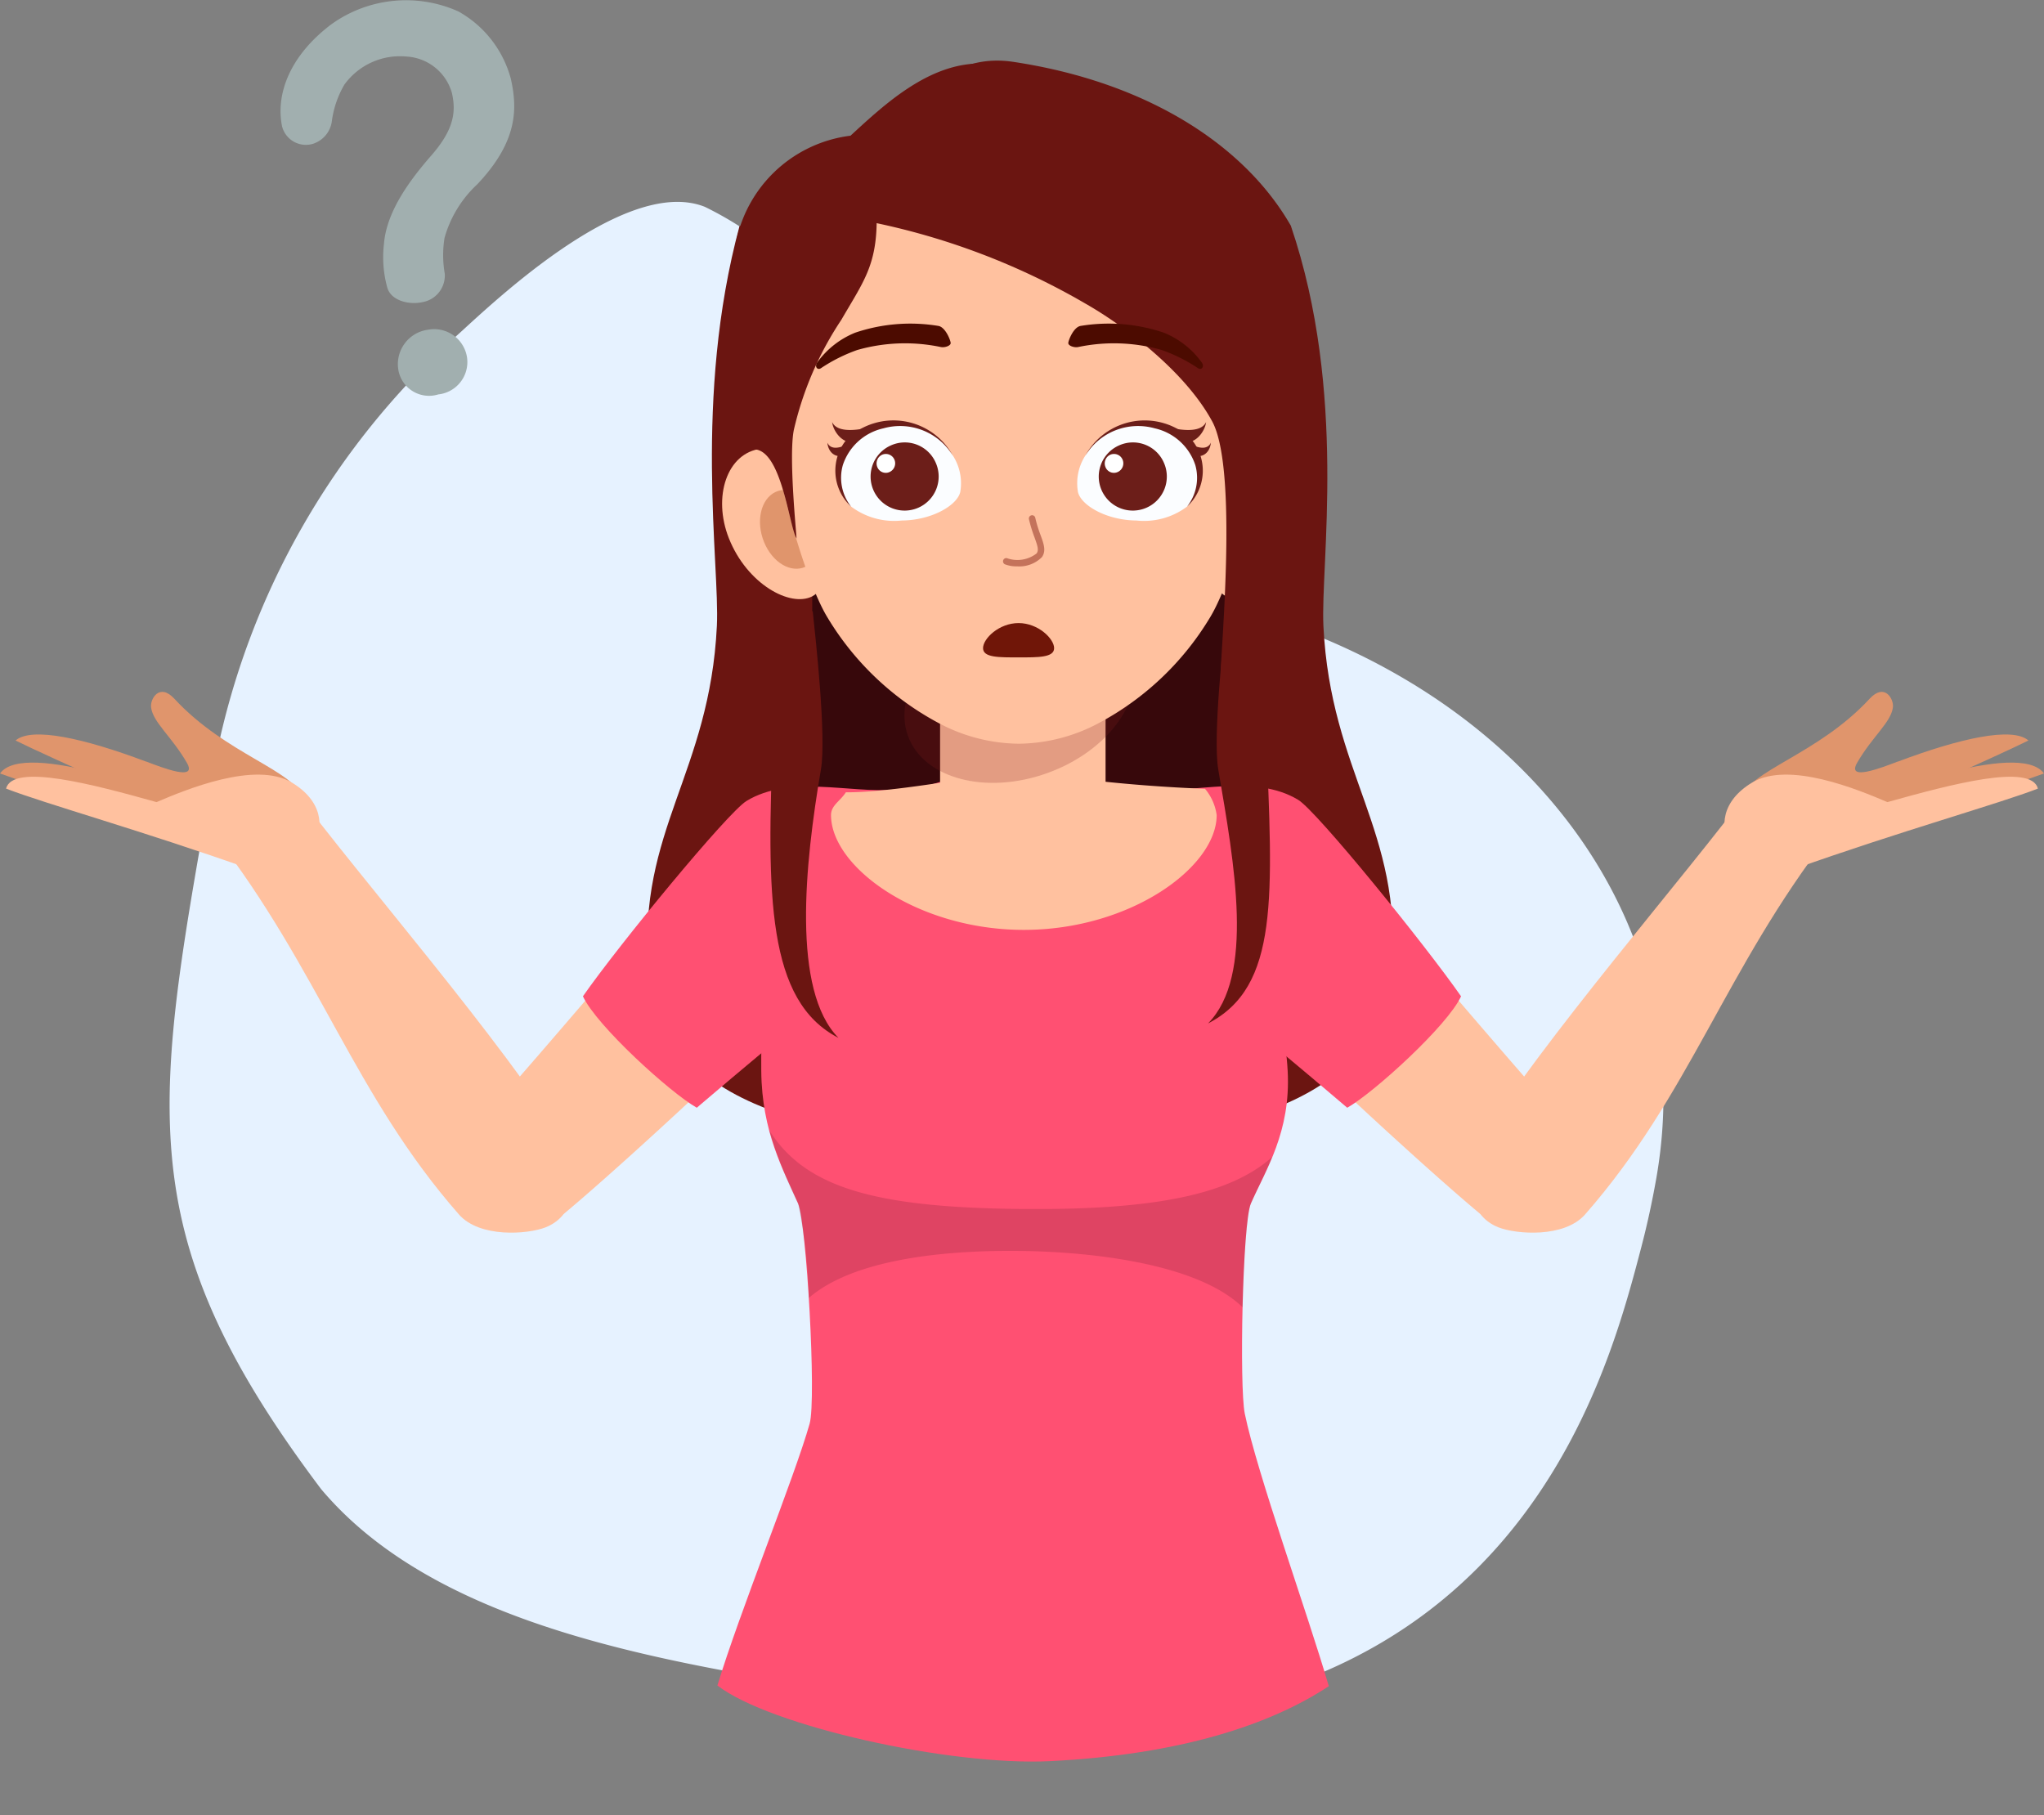 <svg xmlns="http://www.w3.org/2000/svg" xmlns:xlink="http://www.w3.org/1999/xlink" width="154.87" height="137.53" viewBox="0 0 154.87 137.53">
  <rect x="0" y="0" width="154.87" height="137.53" fill="#808080" stroke="none"/>
  <defs>
    <clipPath id="clip-path">
      <rect id="Rectángulo_1633" data-name="Rectángulo 1633" width="154.87" height="133.475" fill="none"/>
    </clipPath>
    <clipPath id="clip-path-3">
      <rect id="Rectángulo_1629" data-name="Rectángulo 1629" width="31.369" height="58.655" fill="none"/>
    </clipPath>
    <clipPath id="clip-path-4">
      <rect id="Rectángulo_1630" data-name="Rectángulo 1630" width="17.451" height="13.263" fill="none"/>
    </clipPath>
    <clipPath id="clip-path-5">
      <rect id="Rectángulo_1631" data-name="Rectángulo 1631" width="38.121" height="13.42" fill="none"/>
    </clipPath>
  </defs>
  <g id="Grupo_8374" data-name="Grupo 8374" transform="translate(-40.13 -5021.67)">
    <path id="Trazado_9447" data-name="Trazado 9447" d="M60.905,0C34.919.007,25.136-.625,8.25,17.484-1.843,29.548.166,50.8.157,66.411h0C.165,80.05,4.424,93.04,13.636,101.6c10.3,9.572,23.481,10.645,30.035,11.178q2.6.212,5.3.213H49c23.024-.007,38.515-21.558,37.155-47.182-3.715-15.158,17.7-18.828,22.8-36.594,1.362-6.628-11.044-15.318-13.12-17A58.331,58.331,0,0,0,61.436,0l-.513,0Z" transform="matrix(0.174, -0.985, 0.985, 0.174, 45.799, 5139.579)" fill="#e6f2ff"/>
    <g id="Grupo_3952" data-name="Grupo 3952" transform="translate(40.13 5021.67)">
      <g id="Grupo_3963" data-name="Grupo 3963" clip-path="url(#clip-path)">
        <g id="Grupo_3962" data-name="Grupo 3962">
          <g id="Grupo_3961" data-name="Grupo 3961" clip-path="url(#clip-path)">
            <path id="Trazado_10681" data-name="Trazado 10681" d="M432.263,163.28c-.226-4.626,1.831-17.674-2.464-30.3H388.026c-3.517,13.036-1.492,25.676-1.718,30.3-.546,11.19-6,15.5-5.186,25.929.929,11.824,16.386,13.2,28.163,13.2s27.235-1.379,28.163-13.2c.819-10.426-4.64-14.738-5.186-25.929" transform="translate(-331.991 -115.862)" fill="#6b1511"/>
            <g id="Grupo_3954" data-name="Grupo 3954" transform="translate(61.541 27.895)" opacity="0.65">
              <g id="Grupo_3953" data-name="Grupo 3953">
                <g id="Grupo_3952-2" data-name="Grupo 3952" clip-path="url(#clip-path-3)">
                  <path id="Trazado_10682" data-name="Trazado 10682" d="M493.846,275.359a68.7,68.7,0,0,0,15.615-1.455V216.7H478.092v57.17a68.241,68.241,0,0,0,15.754,1.486" transform="translate(-478.092 -216.704)" fill="#1c0108"/>
                </g>
              </g>
            </g>
            <path id="Trazado_10683" data-name="Trazado 10683" d="M305.945,496c.12-.206-6.856-6.046-9.224-7.52-2.076,1.547-14.523,16.726-20.286,22.957a48.388,48.388,0,0,0,7.127,6.145c4.965-4.108,20.671-18.639,22.383-21.583" transform="translate(-240.852 -425.6)" fill="#ffc19f"/>
            <path id="Trazado_10684" data-name="Trazado 10684" d="M351.751,487.35c3.577-3.061,7.3-6.135,8.77-7.351.483-1.095,9.326-15.075,6.158-16.754-3.268.287-7.872-1.142-11.16.86-1.42.865-9.627,10.836-12.393,14.8,1.019,2.22,6.623,7.315,8.625,8.443" transform="translate(-298.958 -403.415)" fill="#ff5072"/>
            <path id="Trazado_10685" data-name="Trazado 10685" d="M151.348,496.092c2.523-.981,2.3-3.941,2.057-5.635-5.749-9.1-15.928-20.612-21.277-27.818-.67.086-5.765,3.128-5.841,3.712,7.915,10.208,10.582,19.71,18.511,28.753,1.577,1.8,5.215,1.507,6.551.987" transform="translate(-110.03 -403.088)" fill="#ffc19f"/>
            <path id="Trazado_10686" data-name="Trazado 10686" d="M19.055,412.579c-4.666-1.759-8.676-2.665-9.893-1.6,2.4,1.193,13,5.952,19.55,8.56.8.317,3.1-3.254,2.251-4.112-.582-2.186-5.828-3.349-9.77-7.614-1.127-1.22-1.84.011-1.763.649.14,1.143,1.57,2.218,2.714,4.208.809,1.406-1.779.4-3.09-.1" transform="translate(-7.983 -354.87)" fill="#e0956c"/>
            <path id="Trazado_10687" data-name="Trazado 10687" d="M0,449.727c2.842,1,7.08,2.5,15.111,5.485,2.376.882,3.417-1.7,2.492-2.063-4.792-1.867-15.747-6-17.6-3.422" transform="translate(0 -391.121)" fill="#e0956c"/>
            <path id="Trazado_10688" data-name="Trazado 10688" d="M3.575,457.035c2.8,1.095,10.509,3.259,18.409,6.071,3.982,1.417,7.855-3.747,3.25-6.524-2.762-1.666-8.032.527-10.258,1.477-4.771-1.334-10.908-2.976-11.4-1.024" transform="translate(-3.115 -397.282)" fill="#ffc19f"/>
            <path id="Trazado_10689" data-name="Trazado 10689" d="M697.432,496c-.12-.206,6.856-6.046,9.224-7.52,2.076,1.547,14.523,16.726,20.286,22.957a48.387,48.387,0,0,1-7.127,6.145c-4.965-4.108-20.671-18.639-22.383-21.583" transform="translate(-607.655 -425.6)" fill="#ffc19f"/>
            <path id="Trazado_10690" data-name="Trazado 10690" d="M687.334,487.01c-3.577-3.06-7.3-6.135-8.77-7.351-.483-1.094-9.326-15.075-6.158-16.754,3.267.287,7.928-1.224,11.216.778,1.42.865,9.571,10.917,12.336,14.884-1.019,2.22-6.623,7.315-8.625,8.443" transform="translate(-585.256 -403.075)" fill="#ff5072"/>
            <path id="Trazado_10691" data-name="Trazado 10691" d="M236.267,193.848a2.631,2.631,0,0,0-2.212,2.907,2.358,2.358,0,0,0,3.044,1.987,2.466,2.466,0,0,0,2.18-2.791,2.521,2.521,0,0,0-3.012-2.1" transform="translate(-203.891 -168.857)" fill="#a1afaf"/>
            <path id="Trazado_10692" data-name="Trazado 10692" d="M178.607.868a9.7,9.7,0,0,0-9.644.987c-3.068,2.32-4.225,5.216-3.716,7.725a1.865,1.865,0,0,0,2.3,1.33,2.092,2.092,0,0,0,1.483-1.815,7.4,7.4,0,0,1,.938-2.682,5.2,5.2,0,0,1,4.7-2.128,3.8,3.8,0,0,1,3.441,2.735c.347,1.483.14,2.818-1.55,4.758-1.468,1.685-3.389,4.142-3.592,6.7a8.658,8.658,0,0,0,.25,3.308c.277,1,1.656,1.344,2.705,1.1a2.043,2.043,0,0,0,1.652-2.147,8.177,8.177,0,0,1-.017-2.716,8.779,8.779,0,0,1,2.479-4.056c3.1-3.275,3.039-5.764,2.547-7.985A8.3,8.3,0,0,0,178.607.868" transform="translate(-143.875 -0.001)" fill="#a1afaf"/>
            <path id="Trazado_10693" data-name="Trazado 10693" d="M422.271,518.593c1.665-5.513,5.841-15.778,6.988-19.836.528-1.869-.24-15.232-.875-16.683-1.116-2.547-2.747-5.414-2.789-10.044-.048-5.334.486-13.73,1.625-18.052,3-1.092,13.058-4.388,17.555-5.35H446.3c4.5.962,12.783,4.367,15.547,5.35,1.139,4.322,3.381,13.319,3.633,18.052.247,4.624-1.673,7.5-2.789,10.044-.635,1.451-.881,13.877-.461,15.919.935,4.549,4.743,15.08,6.366,20.649-4.432,2.93-11.28,5.186-21.1,5.68-7.588.382-21.232-2.654-25.22-5.729" transform="translate(-367.915 -390.879)" fill="#ff5072"/>
            <path id="Trazado_10694" data-name="Trazado 10694" d="M518.371,457.935a3.919,3.919,0,0,0-.884-1.986,117.149,117.149,0,0,1-13.066-1.235h-1.373c-1.249-.054-8.81,1.529-12.773,1.5-.425.669-1.124.987-1.124,1.725,0,3.944,6.541,8.7,14.61,8.7s14.61-4.753,14.61-8.7" transform="translate(-426.186 -396.181)" fill="#ffc19f"/>
            <path id="Trazado_10695" data-name="Trazado 10695" d="M559.6,418.838c-3.463,0-6.269-1.63-6.269-3.64v-9.93h12.539v9.93c0,2.01-2.807,3.64-6.269,3.64" transform="translate(-482.103 -353.101)" fill="#ffc19f"/>
            <g id="Grupo_3957" data-name="Grupo 3957" transform="translate(68.528 46.057)" opacity="0.23">
              <g id="Grupo_3956" data-name="Grupo 3956">
                <g id="Grupo_3955" data-name="Grupo 3955" clip-path="url(#clip-path-4)">
                  <path id="Trazado_10696" data-name="Trazado 10696" d="M549.557,361.363c1.178,3.246-1.655,7.251-6.326,8.946s-9.413.438-10.591-2.808,1.655-7.251,6.326-8.946,9.413-.438,10.591,2.808" transform="translate(-532.373 -357.801)" fill="#822020"/>
                </g>
              </g>
            </g>
            <g id="Grupo_3960" data-name="Grupo 3960" transform="translate(58.275 85.638)" opacity="0.15">
              <g id="Grupo_3959" data-name="Grupo 3959">
                <g id="Grupo_3958" data-name="Grupo 3958" clip-path="url(#clip-path-5)">
                  <path id="Trazado_10697" data-name="Trazado 10697" d="M489.215,670.847c.473-1.08,1.085-2.229,1.621-3.535-3.233,2.905-9.125,4.04-19.016,3.945-11.07-.106-16.367-1.609-19.1-5.968a35.5,35.5,0,0,0,2.194,5.557,41.379,41.379,0,0,1,.812,7.15c3.216-2.788,9.66-3.623,15.893-3.561,5.7.057,13.621,1.005,16.972,4.274.086-3.587.307-7.13.629-7.864" transform="translate(-452.715 -665.29)" fill="#2b000b"/>
                </g>
              </g>
            </g>
            <path id="Trazado_10698" data-name="Trazado 10698" d="M428.016,263.915c2.216-.254,3.966,1.727,4.938,5,1.091,3.675-.2,5.741-1.081,6.193-1.665.859-4.94-.92-6.32-4.4-1.243-3.138-.15-6.49,2.463-6.788" transform="translate(-370.328 -229.924)" fill="#ffc19f"/>
            <path id="Trazado_10699" data-name="Trazado 10699" d="M448.508,288.553c1.111-.532,2.527.3,3.163,1.862s.252,3.257-.859,3.789-2.526-.3-3.163-1.862-.251-3.257.859-3.789" transform="translate(-389.759 -251.27)" fill="#e0956c"/>
            <path id="Trazado_10700" data-name="Trazado 10700" d="M715.384,263.915c-2.216-.254-3.966,1.727-4.938,5-1.091,3.675.2,5.741,1.081,6.193,1.665.859,4.94-.92,6.32-4.4,1.243-3.138.15-6.49-2.463-6.788" transform="translate(-618.632 -229.924)" fill="#ffc19f"/>
            <path id="Trazado_10701" data-name="Trazado 10701" d="M719.9,288.553c-1.111-.532-2.527.3-3.163,1.862s-.252,3.257.859,3.789,2.526-.3,3.163-1.862.251-3.257-.859-3.789" transform="translate(-624.212 -251.27)" fill="#e0956c"/>
            <path id="Trazado_10702" data-name="Trazado 10702" d="M711.07,390.994c5.4-2.784,4.908-9.6,4.395-21.85-.357-.063-2.061-9.273-3-9.387-.218,2.075-1.046,9.507-.619,12.009,1.22,7.137,2.771,15.625-.777,19.228" transform="translate(-619.539 -313.448)" fill="#6b1511"/>
            <path id="Trazado_10703" data-name="Trazado 10703" d="M458.632,392.085c-5.4-2.784-5.459-10.694-4.946-22.942.357-.063,2.062-9.273,3-9.387.218,2.074,1.046,9.507.619,12.009-1.22,7.137-2.22,16.717,1.328,20.32" transform="translate(-395.107 -313.447)" fill="#6b1511"/>
            <path id="Trazado_10704" data-name="Trazado 10704" d="M488.213,110.411c-1.589-7.943-16.654-7.541-18.772-7.521-2.118-.02-17.183-.421-18.772,7.521-1.818,9.087,2.159,22.508,4.259,25.979a21.777,21.777,0,0,0,8.379,8,13.125,13.125,0,0,0,6.117,1.6l.034,0a13.125,13.125,0,0,0,6.117-1.6,21.776,21.776,0,0,0,8.379-8c2.1-3.471,6.077-16.892,4.259-25.979" transform="translate(-392.253 -89.638)" fill="#ffc19f"/>
            <path id="Trazado_10705" data-name="Trazado 10705" d="M591.441,307.123a2.368,2.368,0,0,1-.907-.153.248.248,0,0,1-.124-.325.243.243,0,0,1,.325-.124,2.364,2.364,0,0,0,2.2-.378c.177-.254.074-.569-.158-1.208a10.966,10.966,0,0,1-.424-1.385.246.246,0,0,1,.187-.292.24.24,0,0,1,.292.187,9.951,9.951,0,0,0,.407,1.326c.239.658.428,1.18.1,1.651a2.412,2.412,0,0,1-1.9.7" transform="translate(-514.392 -264.211)" fill="#c4735b"/>
            <path id="Trazado_10706" data-name="Trazado 10706" d="M496.63,249.976c-2.566,1.112-3.263,4.265-1.687,5.8a5.434,5.434,0,0,0,3.892,1.092c2.221-.018,4.159-1.113,4.422-2.144a3.875,3.875,0,0,0-.807-3.121,4.638,4.638,0,0,0-5.821-1.626" transform="translate(-430.503 -217.429)" fill="#fbfdff" fill-rule="evenodd"/>
            <path id="Trazado_10707" data-name="Trazado 10707" d="M491.267,249.953c-.761.023-1.391-.859-1.465-1.52.567,1.208,3.388.223,3.64.223a2.876,2.876,0,0,0-2.175,1.3" transform="translate(-426.753 -216.454)" fill="#6c1e19" fill-rule="evenodd"/>
            <path id="Trazado_10708" data-name="Trazado 10708" d="M488.313,259.844c-.6.252-1.244-.1-1.331-.945.457.992,2.1-.244,2.354-.244a8.589,8.589,0,0,0-1.024,1.189" transform="translate(-424.296 -225.36)" fill="#6c1e19" fill-rule="evenodd"/>
            <path id="Trazado_10709" data-name="Trazado 10709" d="M492.578,248.8a3.7,3.7,0,0,0,.259,5.186,3.53,3.53,0,0,1-.629-3.148,4.194,4.194,0,0,1,3.072-2.786,4.677,4.677,0,0,1,5.267,2.074,5.129,5.129,0,0,0-7.969-1.327" transform="translate(-428.348 -215.596)" fill="#6c1e19" fill-rule="evenodd"/>
            <path id="Trazado_10710" data-name="Trazado 10710" d="M514.429,260.6a2.579,2.579,0,1,0,3.373,1.307,2.556,2.556,0,0,0-3.373-1.307" transform="translate(-446.909 -226.859)" fill="#6c1e19" fill-rule="evenodd"/>
            <path id="Trazado_10711" data-name="Trazado 10711" d="M516.369,267.253a.725.725,0,0,0-.356.95.687.687,0,0,0,.927.356.721.721,0,0,0,.356-.95.706.706,0,0,0-.926-.356" transform="translate(-449.534 -232.797)" fill="#fff" fill-rule="evenodd"/>
            <path id="Trazado_10712" data-name="Trazado 10712" d="M640.625,249.976c2.567,1.112,3.263,4.265,1.687,5.8a5.434,5.434,0,0,1-3.892,1.092c-2.22-.018-4.159-1.113-4.422-2.144a3.872,3.872,0,0,1,.807-3.121,4.637,4.637,0,0,1,5.82-1.626" transform="translate(-552.32 -217.429)" fill="#fbfdff" fill-rule="evenodd"/>
            <path id="Trazado_10713" data-name="Trazado 10713" d="M683.819,249.953c.761.023,1.391-.859,1.465-1.52-.567,1.208-3.388.223-3.64.223a2.876,2.876,0,0,1,2.175,1.3" transform="translate(-593.901 -216.454)" fill="#6c1e19" fill-rule="evenodd"/>
            <path id="Trazado_10714" data-name="Trazado 10714" d="M695.475,259.844c.6.252,1.244-.1,1.331-.945-.456.992-2.1-.244-2.354-.244a8.573,8.573,0,0,1,1.024,1.189" transform="translate(-605.059 -225.36)" fill="#6c1e19" fill-rule="evenodd"/>
            <path id="Trazado_10715" data-name="Trazado 10715" d="M646.8,248.8a3.7,3.7,0,0,1-.259,5.186,3.53,3.53,0,0,0,.629-3.148,4.194,4.194,0,0,0-3.071-2.786,4.678,4.678,0,0,0-5.267,2.074A5.129,5.129,0,0,1,646.8,248.8" transform="translate(-556.603 -215.596)" fill="#6c1e19" fill-rule="evenodd"/>
            <path id="Trazado_10716" data-name="Trazado 10716" d="M648.725,260.6a2.579,2.579,0,1,0,3.373,1.307,2.555,2.555,0,0,0-3.373-1.307" transform="translate(-563.918 -226.859)" fill="#6c1e19" fill-rule="evenodd"/>
            <path id="Trazado_10717" data-name="Trazado 10717" d="M650.665,267.253a.725.725,0,0,0-.356.95.687.687,0,0,0,.927.356.721.721,0,0,0,.356-.95.706.706,0,0,0-.927-.356" transform="translate(-566.543 -232.797)" fill="#fff" fill-rule="evenodd"/>
            <path id="Trazado_10718" data-name="Trazado 10718" d="M440.487,42.844c2.584-2.38,5.95-5.523,9.935-5.469-.837,1.877-7.527,11.2-7.951,11.785,0,3.53-1.019,4.767-2.675,7.629a25.208,25.208,0,0,0-3.6,8.334c-.414,2.011.213,8.048.2,8.237-.589-.992-1.132-6.82-3.283-6.751-.184-1.1-1.932-11.261-1.412-15.027a10.111,10.111,0,0,1,8.788-8.737" transform="translate(-376.045 -32.563)" fill="#6b1511"/>
            <path id="Trazado_10719" data-name="Trazado 10719" d="M542.982,48.219c-.475,2.162,3.479,19.276,1.7,28.883a68.661,68.661,0,0,1-7.015,4.744c.187-3.643,1.156-15.48-.645-18.809-2.126-3.93-6.892-7.383-9.553-8.9a53.312,53.312,0,0,0-16.522-6.259c0-1.764,2.713-13.337,11-12.09,10.153,1.529,17.544,6.315,21.038,12.429" transform="translate(-445.173 -31.101)" fill="#6b1511" fill-rule="evenodd"/>
            <path id="Trazado_10720" data-name="Trazado 10720" d="M638.9,193.392a6.573,6.573,0,0,0-2.876-2.252,13.039,13.039,0,0,0-6.314-.508c-.5.1-.875.993-.916,1.272-.033.219.421.385.739.327a13.185,13.185,0,0,1,6.336.222,12.328,12.328,0,0,1,2.734,1.367c.277.2.529-.093.3-.428" transform="translate(-547.85 -165.934)" fill="#4c0b00"/>
            <path id="Trazado_10721" data-name="Trazado 10721" d="M584.015,368.628c0,.718-1.206.7-2.693.7s-2.693.022-2.693-.7,1.206-1.9,2.693-1.9,2.693,1.187,2.693,1.9" transform="translate(-504.146 -319.517)" fill="#701608"/>
            <path id="Trazado_10722" data-name="Trazado 10722" d="M480.457,193.392a6.573,6.573,0,0,1,2.876-2.252,13.038,13.038,0,0,1,6.313-.508c.5.1.875.993.916,1.272.033.219-.421.385-.739.327a13.186,13.186,0,0,0-6.336.222,12.33,12.33,0,0,0-2.734,1.367c-.277.2-.529-.093-.3-.428" transform="translate(-418.532 -165.934)" fill="#4c0b00"/>
            <path id="Trazado_10723" data-name="Trazado 10723" d="M867.27,496.092c-2.523-.981-2.3-3.941-2.057-5.635,5.749-9.1,15.928-20.612,21.277-27.818.67.086,5.764,3.128,5.841,3.712-7.915,10.208-10.582,19.71-18.511,28.753-1.576,1.8-5.215,1.507-6.551.987" transform="translate(-753.717 -403.088)" fill="#ffc19f"/>
            <path id="Trazado_10724" data-name="Trazado 10724" d="M1035.25,412.579c4.666-1.759,8.676-2.665,9.893-1.6-2.4,1.193-13,5.952-19.55,8.56-.8.317-3.1-3.254-2.251-4.112.582-2.186,5.828-3.349,9.77-7.614,1.127-1.22,1.84.011,1.763.649-.14,1.143-1.569,2.218-2.714,4.208-.809,1.406,1.78.4,3.09-.1" transform="translate(-891.452 -354.87)" fill="#e0956c"/>
            <path id="Trazado_10725" data-name="Trazado 10725" d="M1081.717,449.727c-2.842,1-7.08,2.5-15.11,5.485-2.376.882-3.417-1.7-2.492-2.063,4.792-1.867,15.747-6,17.6-3.422" transform="translate(-926.847 -391.121)" fill="#e0956c"/>
            <path id="Trazado_10726" data-name="Trazado 10726" d="M1038.8,457.035c-2.8,1.095-10.509,3.259-18.409,6.071-3.982,1.417-7.854-3.747-3.25-6.524,2.762-1.666,8.031.527,10.258,1.477,4.771-1.334,10.909-2.976,11.4-1.024" transform="translate(-884.393 -397.282)" fill="#ffc19f"/>
          </g>
        </g>
      </g>
    </g>
  </g>
</svg>
